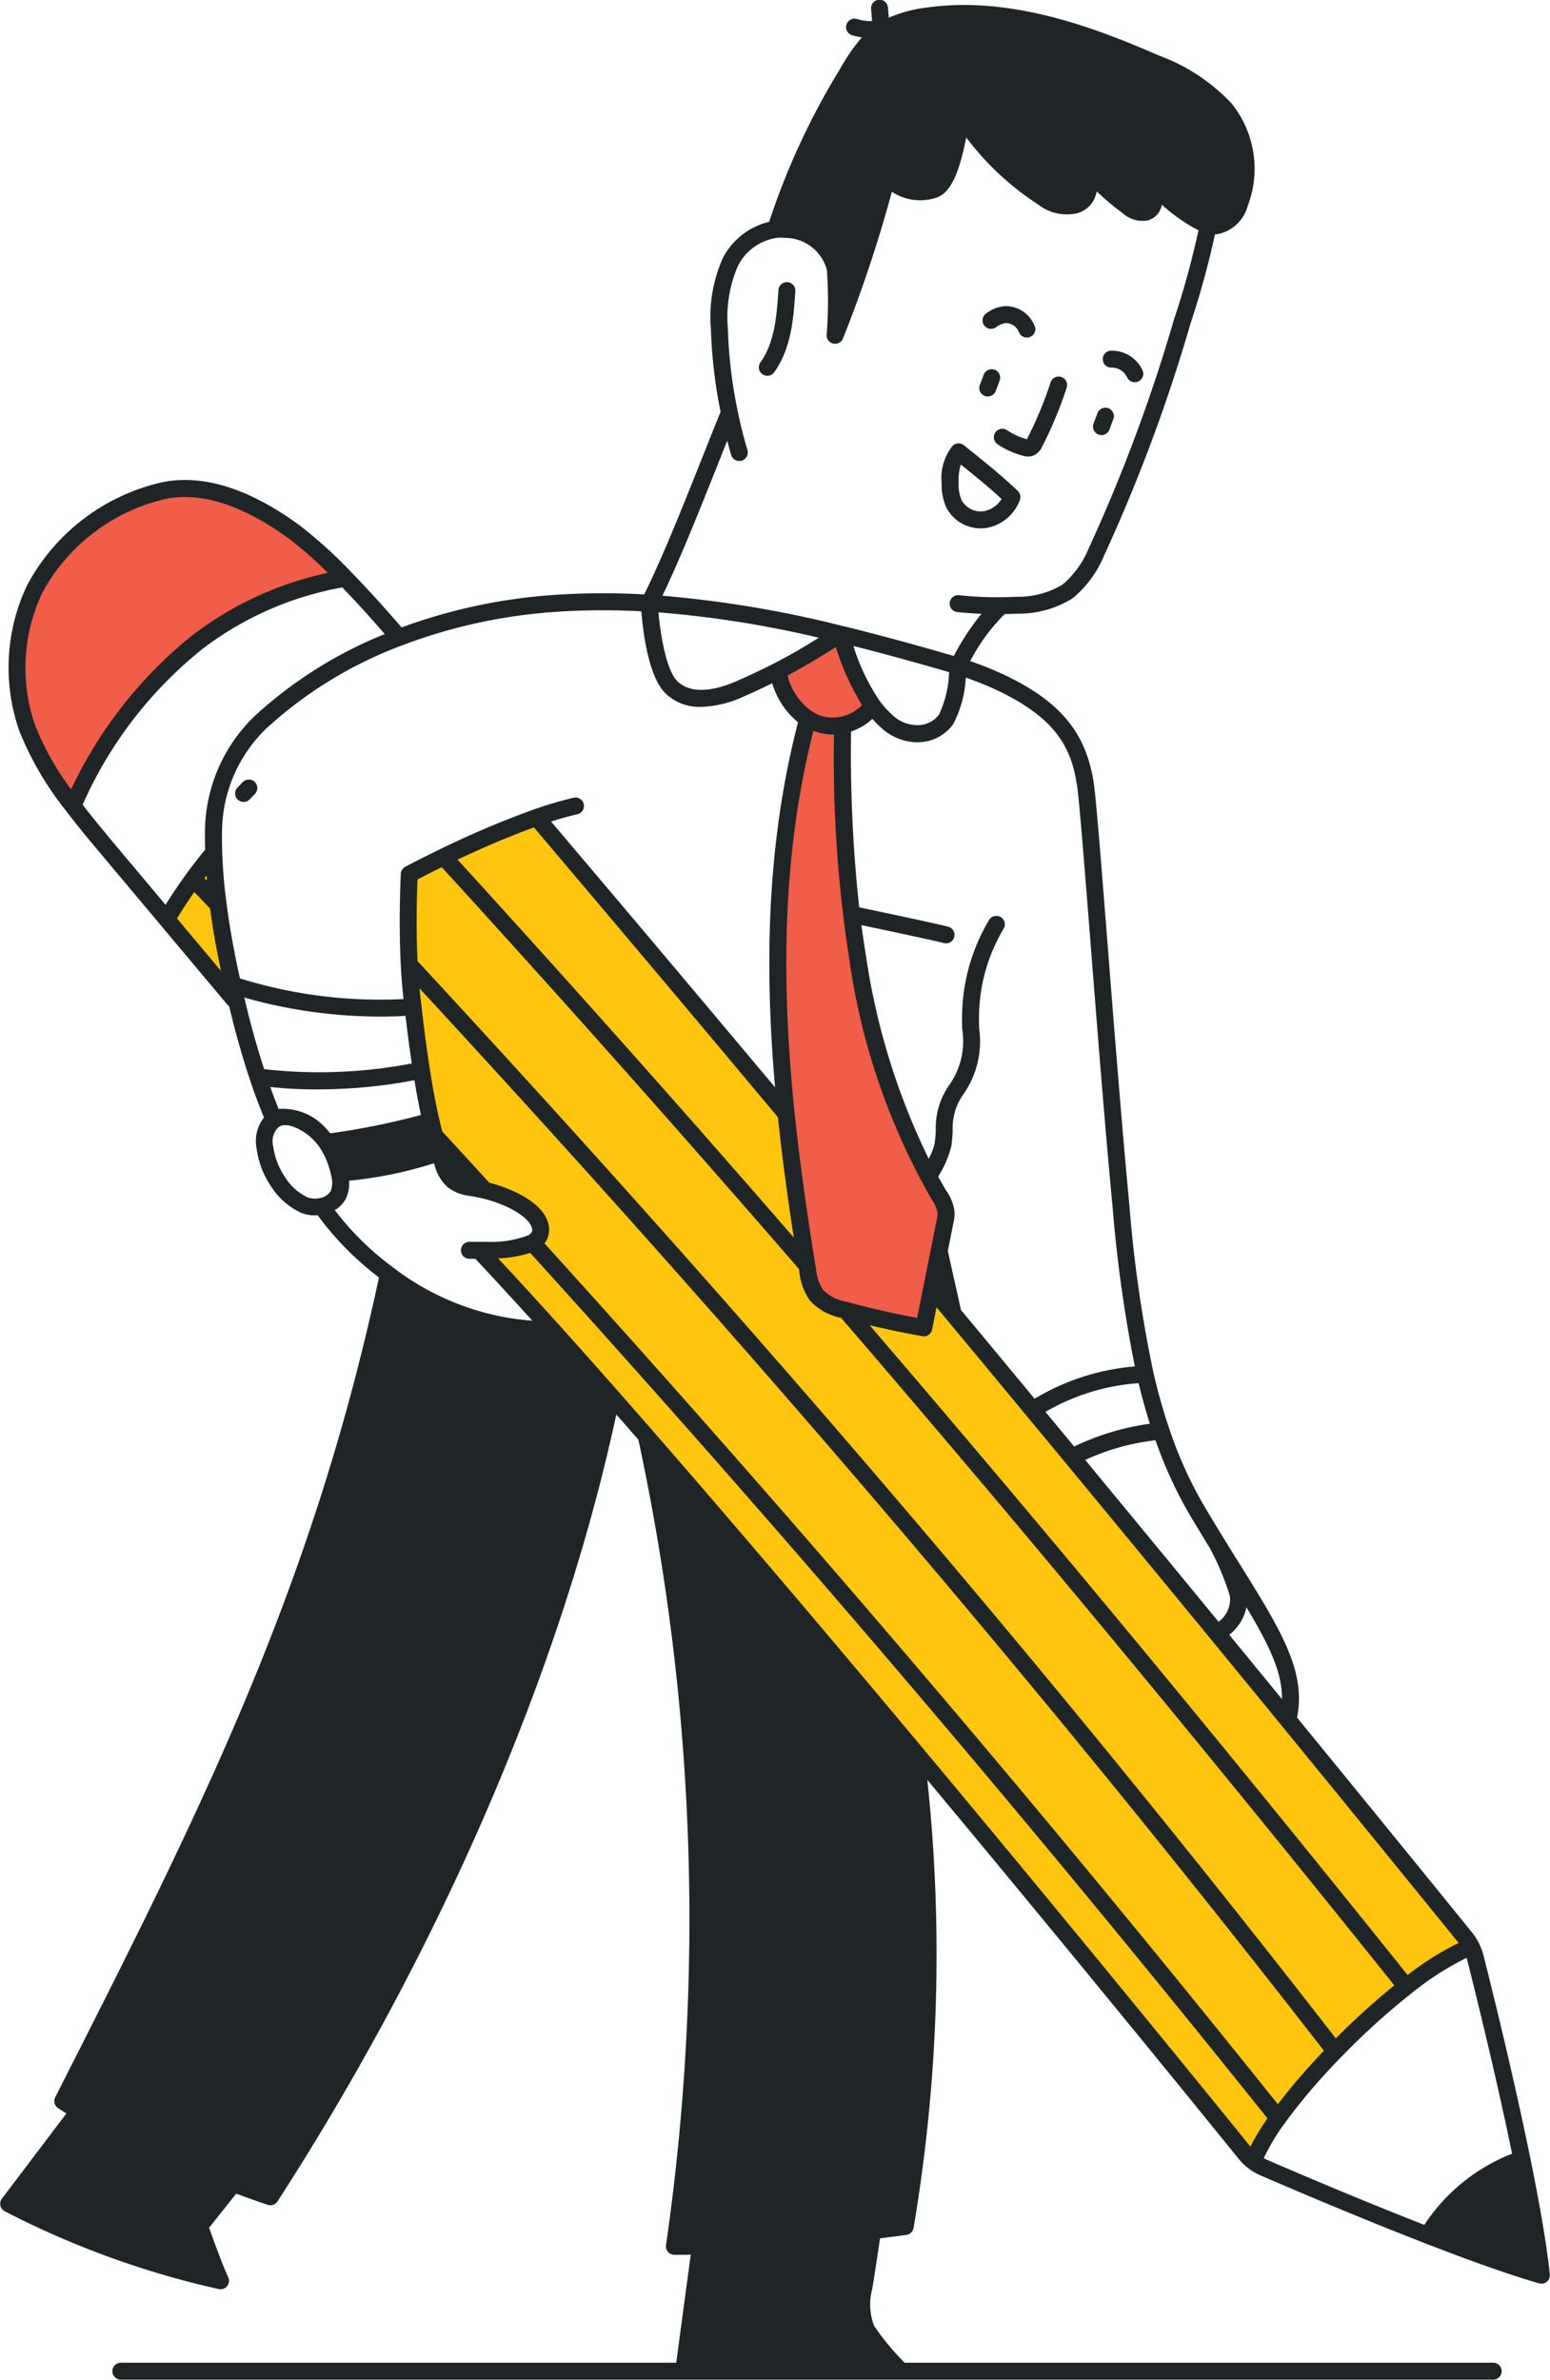 <svg xmlns="http://www.w3.org/2000/svg" width="104.549" height="160.542" viewBox="0 0 104.549 160.542">
  <g id="Illustration" transform="translate(-20.73 -46.638)">
    <path id="Path_33467" data-name="Path 33467" d="M146.282,177.984a45.158,45.158,0,0,1-5.49-16.025,89.468,89.468,0,0,1-1.02-15.686,3.437,3.437,0,0,0,2.04-1.295,18.14,18.14,0,0,1-2.191-4.84,45.223,45.223,0,0,1-4.209,2.489v0a4.838,4.838,0,0,0,2.013,3.216c-2.328,8.77-2.388,17.6-1.455,26.643.352,3.381.837,6.784,1.4,10.229.018.1.032.2.05.3a2.727,2.727,0,0,0,2.553,2.736c.009,0,.018,0,.027.009q2.6.7,5.261,1.171c.178-.892.357-1.789.535-2.681.165-.833.334-1.665.5-2.5.132-.659.261-1.317.393-1.976a2.232,2.232,0,0,0,.073-.627A2.637,2.637,0,0,0,146.282,177.984Z" transform="translate(-62.217 -50.727)" fill="#f05d48"/>
    <path id="Path_33468" data-name="Path 33468" d="M42.007,121.657a30.41,30.41,0,0,1,3.381,3.074,22.257,22.257,0,0,0-10,4.323A28.666,28.666,0,0,0,27,140.079a21.236,21.236,0,0,1-3.06-5.206,12.434,12.434,0,0,1,.485-9.4,13.294,13.294,0,0,1,8.838-6.684C36.371,118.221,39.468,119.786,42.007,121.657Z" transform="translate(-1.364 -39.08)" fill="#f05d48"/>
    <g id="Group_1536" data-name="Group 1536" transform="translate(31.892 101.781)">
      <path id="Path_33469" data-name="Path 33469" d="M48.68,175.872a34.952,34.952,0,0,1-.3-3.513c-.476.576-.933,1.162-1.372,1.766-.567.782-1.107,1.583-1.606,2.411l-.275.229q2.313,2.765,4.63,5.522l.128-.027c-.083-.325-.156-.654-.229-.979C49.261,179.5,48.913,177.688,48.68,175.872Z" transform="translate(-45.13 -169.989)" fill="#ffc50f"/>
      <path id="Path_33470" data-name="Path 33470" d="M152.2,242.719q-5.888-7.26-11.949-14.671v0q-2.388-2.916-4.8-5.856-4.851-5.9-9.762-11.848-1.311-1.592-2.635-3.179-2.717-3.287-5.448-6.569-.686-.837-1.382-1.665c-.178.892-.357,1.789-.535,2.681q-2.656-.474-5.261-1.171c-.009,0-.018,0-.027-.009a2.727,2.727,0,0,1-2.553-2.736c-.018-.1-.032-.2-.05-.3-.558-3.445-1.043-6.848-1.4-10.229-5.663-6.766-11.295-13.449-16.835-19.982a62.469,62.469,0,0,0-6.263,2.658c-1.4.677-2.324,1.171-2.324,1.171s-.16,3.042,0,6.1c.037.723.092,1.446.169,2.132.027.233.055.467.082.7.155,1.359.334,2.813.567,4.273.178,1.157.389,2.319.645,3.436.078.334.155.663.242.984.1.389.206.764.32,1.135.078.247.155.489.238.727a2.488,2.488,0,0,0,.663,1.157,2.375,2.375,0,0,0,1.176.471c.329.05.659.114.979.192,2.086.512,3.843,1.6,3.774,2.745a.97.97,0,0,1-.554.791,7.193,7.193,0,0,1-3.088.517l-.274.256c1.441,1.537,3.005,3.243,4.662,5.078q1.942,2.155,4.03,4.529,1.153,1.311,2.342,2.672v0c5.846,6.7,12.228,14.241,18.175,21.359,10.723,12.846,20.032,24.319,22.242,27.05a3.149,3.149,0,0,0,.531.517,13.292,13.292,0,0,1,1.679-2.928,41.21,41.21,0,0,1,3.843-4.506,49.284,49.284,0,0,1,4.8-4.35,17.82,17.82,0,0,1,4.392-2.694A3.668,3.668,0,0,0,152.2,242.719Z" transform="translate(-64.544 -167.178)" fill="#ffc50f"/>
    </g>
    <g id="Group_1537" data-name="Group 1537" transform="translate(20.73 46.638)">
      <path id="Path_33471" data-name="Path 33471" d="M169.492,106.411a4.587,4.587,0,0,1-1.352-.616.572.572,0,0,0-.637.95,5.714,5.714,0,0,0,1.7.774,1.372,1.372,0,0,0,.381.061.842.842,0,0,0,.278-.045,1.138,1.138,0,0,0,.654-.625,27.227,27.227,0,0,0,1.65-3.963.572.572,0,1,0-1.087-.355,26.062,26.062,0,0,1-1.576,3.788Z" transform="translate(-100.222 -76.781)" fill="#1f2526"/>
      <path id="Path_33472" data-name="Path 33472" d="M182.269,108.551a.571.571,0,0,0,.731-.345c.086-.239.176-.477.265-.711a.572.572,0,0,0-1.067-.411c-.093.242-.186.489-.275.735a.572.572,0,0,0,.345.731Z" transform="translate(-108.165 -79.234)" fill="#1f2526"/>
      <path id="Path_33473" data-name="Path 33473" d="M166.52,93.21a1.322,1.322,0,0,1,.684-.287.972.972,0,0,1,.865.6.572.572,0,0,0,1.1-.3,2.1,2.1,0,0,0-1.93-1.443,2.292,2.292,0,0,0-1.36.481.572.572,0,1,0,.637.95Z" transform="translate(-99.344 -71.129)" fill="#1f2526"/>
      <path id="Path_33474" data-name="Path 33474" d="M183.879,99.49a1.136,1.136,0,0,1,1.064.655.572.572,0,0,0,1.048-.458,2.288,2.288,0,0,0-2.166-1.34.572.572,0,0,0,.054,1.142Z" transform="translate(-108.919 -74.692)" fill="#1f2526"/>
      <path id="Path_33475" data-name="Path 33475" d="M162.214,117.752a2.52,2.52,0,0,0,.362-.026,2.942,2.942,0,0,0,2.268-1.89.572.572,0,0,0-.14-.611c-1.016-.979-2.347-2.047-3.634-3.081a.573.573,0,0,0-.775.054,3.476,3.476,0,0,0-.727,2.493,3.8,3.8,0,0,0,.331,1.689A2.623,2.623,0,0,0,162.214,117.752Zm-1.355-4.309c.977.787,1.951,1.583,2.751,2.323a1.772,1.772,0,0,1-1.2.828,1.477,1.477,0,0,1-1.49-.732,2.736,2.736,0,0,1-.207-1.188A3.675,3.675,0,0,1,160.859,113.443Z" transform="translate(-96.053 -82.11)" fill="#1f2526"/>
      <path id="Path_33476" data-name="Path 33476" d="M133.191,94.578a.572.572,0,0,0,.465-.238c1.171-1.631,1.311-3.749,1.423-5.451a.572.572,0,1,0-1.141-.075c-.109,1.638-.231,3.494-1.212,4.86a.572.572,0,0,0,.464.905Z" transform="translate(-81.434 -69.23)" fill="#1f2526"/>
      <path id="Path_33477" data-name="Path 33477" d="M123.936,192.148c-1.071-5.245-2.424-10.76-3.137-13.586a4.313,4.313,0,0,0-.321-.856,4.185,4.185,0,0,0-.484-.745c-4.152-5.12-8.007-9.853-11.78-14.464.64-3.114-1.093-5.907-3.921-10.443q-.459-.736-.959-1.543l-.006-.006c0-.007,0-.015-.008-.021-.406-.656-.826-1.35-1.268-2.088a27.618,27.618,0,0,1-2.452-5.381,38.181,38.181,0,0,1-1.073-3.8,87.683,87.683,0,0,1-1.617-11.275c-.476-4.947-1-11.6-1.461-17.463-.43-5.456-.769-9.766-.93-10.917-.487-3.437-2.227-5.575-6.007-7.38a22.2,22.2,0,0,0-2.34-.944A12.666,12.666,0,0,1,88.5,88.059c.289,0,.577-.011.867-.026a6.819,6.819,0,0,0,3.693-1.024,7.339,7.339,0,0,0,2.135-2.881,112.024,112.024,0,0,0,5.814-15.592,58.781,58.781,0,0,0,1.675-6.1c.053,0,.106.006.158,0a2.626,2.626,0,0,0,2.036-1.872,7.021,7.021,0,0,0-1.067-6.936,12.7,12.7,0,0,0-4.916-3.245c-4.658-2.043-10.169-4.024-15.727-3.227a9.215,9.215,0,0,0-2.488.675l-.054-.672a.572.572,0,1,0-1.14.092l.065.808a3.141,3.141,0,0,1-1.01-.138.572.572,0,0,0-.338,1.093,4.242,4.242,0,0,0,.661.145,12.771,12.771,0,0,0-1.479,2.143,48.836,48.836,0,0,0-4.774,10.3,4.75,4.75,0,0,0-3.133,2.463,9.739,9.739,0,0,0-.795,4.8,33.066,33.066,0,0,0,.65,5.556c-.414,1.021-.835,2.077-1.258,3.141-1.308,3.288-2.658,6.674-3.894,9.174a48.508,48.508,0,0,0-6.329.051,37.116,37.116,0,0,0-10.038,2.175c-.544-.638-1.885-2.183-3.379-3.716a30.41,30.41,0,0,0-3.451-3.135c-3.354-2.471-6.444-3.471-9.183-2.971a13.759,13.759,0,0,0-9.254,7,12.966,12.966,0,0,0-.5,9.844,21.45,21.45,0,0,0,3.14,5.351c.723.953,1.471,1.858,2.172,2.693l4.1,4.885q1.474,1.763,2.951,3.521l1.679,2a.568.568,0,0,0,.1.091c.431,1.8.887,3.418,1.39,4.917.288.877.612,1.74.955,2.58a2.574,2.574,0,0,0-.5,2.073,6.01,6.01,0,0,0,1.028,2.645,4.757,4.757,0,0,0,1.988,1.713,2.43,2.43,0,0,0,.913.168c.064,0,.128-.005.193-.01.1.135.2.271.3.4a20.436,20.436,0,0,0,3.836,3.8c-4.554,21.23-12.187,36.28-21.838,55.3a.572.572,0,0,0,.2.738c.191.124.376.241.557.353l-4.352,5.748a.572.572,0,0,0,.193.853,59.944,59.944,0,0,0,14.42,5.246.582.582,0,0,0,.13.015.572.572,0,0,0,.522-.806c-.484-1.079-1.059-2.691-1.288-3.347l1.828-2.3c1.283.48,2.089.746,2.126.758a.572.572,0,0,0,.659-.233c11.093-17.2,19.18-36.005,22.852-53.083.493.562.986,1.122,1.488,1.7a153.829,153.829,0,0,1,1.864,54.335.572.572,0,0,0,.561.652h.3c.252,0,.523,0,.807-.009l-.979,7.286H28.882a.572.572,0,0,0,0,1.144h92.563a.572.572,0,1,0,0-1.144H81.75a16.853,16.853,0,0,1-2.053-2.471,4.028,4.028,0,0,1-.126-2.535c.261-1.64.434-2.8.52-3.383,1.1-.14,1.776-.234,1.776-.234a.572.572,0,0,0,.486-.477,110.78,110.78,0,0,0,.924-30.217c10.533,12.642,19.3,23.459,21,25.565a3.7,3.7,0,0,0,.585.576l0,0c.01.008.019.018.029.025a3.638,3.638,0,0,0,.826.5c1.809.785,6.511,2.8,11.091,4.578,3.254,1.264,5.856,2.18,7.734,2.72a.564.564,0,0,0,.158.022.572.572,0,0,0,.568-.633C125.063,198.118,124.612,195.453,123.936,192.148ZM119.119,177.7a19.491,19.491,0,0,0-3.446,2.165c-12.561-15.686-24.449-30.045-36.286-43.832,1.167.277,2.355.527,3.554.741a.554.554,0,0,0,.1.009.572.572,0,0,0,.56-.46l.3-1.5c.205.248.411.493.617.743q2.73,3.279,5.448,6.569c.882,1.061,1.76,2.116,2.634,3.178q4.906,5.936,9.761,11.847,2.391,2.915,4.765,5.814c.01.016.022.031.034.046,3.826,4.676,7.734,9.474,11.944,14.665l.015.021Zm-12.2,10.878c-16.008-20.007-32.2-39.014-49.464-58.068a1.442,1.442,0,0,0,.309-.806c.1-1.626-2.074-2.773-4.037-3.289q-1.576-1.73-3.164-3.452c-.072-.273-.14-.551-.205-.832-.233-1.017-.442-2.127-.638-3.4-.241-1.507-.42-2.993-.564-4.249l-.082-.7c-.017-.15-.03-.315-.045-.472,22.741,24.616,42.712,48.077,61,71.661a42.935,42.935,0,0,0-3.106,3.608ZM34.659,105.689c.009.119.019.238.029.358l-.167-.175Zm13.422,9.474c.116.988.254,2.082.425,3.211a33.114,33.114,0,0,1-9.958.384c-.482-1.47-.922-3.048-1.34-4.828a33.7,33.7,0,0,0,9.263,1.283C47.072,115.213,47.612,115.194,48.081,115.163Zm-8.56,6.278q-.293-.727-.56-1.477a29,29,0,0,0,3.134.159,34.682,34.682,0,0,0,6.588-.619c.138.841.283,1.618.44,2.346a49.959,49.959,0,0,1-6.117,1.238,4.556,4.556,0,0,0-.306-.351A3.9,3.9,0,0,0,39.521,121.441Zm71.31,62.7c-18.54-23.906-38.806-47.684-61.936-72.668-.112-2.352-.039-4.679,0-5.514.322-.167.9-.462,1.633-.823,8.149,8.927,16.034,17.8,24.089,27.1l.023.138a4.061,4.061,0,0,0,.717,1.988,3.83,3.83,0,0,0,2.106,1.17c12.178,14.152,24.391,28.89,37.317,45.031a49.689,49.689,0,0,0-3.944,3.573Zm-54.09-81.691C62.173,108.86,67.709,115.432,73.2,122c.261,2.473.614,5.145,1.07,8.115-7.569-8.721-15.009-17.085-22.677-25.489C53.022,103.95,54.881,103.127,56.741,102.454Zm23.315-8.543a13.977,13.977,0,0,1-1.761-3.691c1.87.47,3.9,1.024,6.418,1.753l.036.011a7.329,7.329,0,0,1-.675,2.849,1.775,1.775,0,0,1-1.258.716,2.457,2.457,0,0,1-1.925-.706,6.246,6.246,0,0,1-.835-.932Zm-7.121-2.521c-.006,0-.009.009-.015.012-.833.428-1.685.829-2.6,1.226-1,.432-2.842,1-3.9-.034-.715-.7-1.132-3-1.276-4.645a71.462,71.462,0,0,1,10.813,1.712C74.872,90.34,73.908,90.891,72.935,91.391Zm4.171-1.1a17.7,17.7,0,0,0,1.77,3.924,2.9,2.9,0,0,1-1.442.776,2.651,2.651,0,0,1-.559.055,2.508,2.508,0,0,1-1.361-.407A4.1,4.1,0,0,1,73.854,92.2C74.884,91.653,75.919,91.048,77.106,90.287Zm-1.513,5.652a3.608,3.608,0,0,0,1.281.247c.038,0,.073,0,.11-.005a87.646,87.646,0,0,0,1.028,15.143,45.186,45.186,0,0,0,5.578,16.252,2.154,2.154,0,0,1,.381.889,1.824,1.824,0,0,1-.063.476l-1.317,6.6c-1.557-.292-3.093-.641-4.577-1.038a.559.559,0,0,0-.151-.041,3.051,3.051,0,0,1-1.617-.811,3.136,3.136,0,0,1-.482-1.464l-.049-.291c-.619-3.823-1.074-7.159-1.391-10.2C73.288,111.677,73.694,103.467,75.593,95.939Zm21.935,44c.232.96.484,1.868.762,2.741a17.133,17.133,0,0,0-5.108,1.536q-.964-1.169-1.936-2.336A14.514,14.514,0,0,1,97.528,139.94Zm9.676,21.319-3.559-4.342a3.206,3.206,0,0,0,1.16-1.853C106.335,157.609,107.225,159.457,107.2,161.259Zm-6.132-12.276c.44.735.858,1.424,1.262,2.079l.006.013a18.409,18.409,0,0,1,1.353,3.243,1.888,1.888,0,0,1-.772,1.718q-4.471-5.438-8.991-10.913a15.5,15.5,0,0,1,4.739-1.328A28.5,28.5,0,0,0,101.073,148.983ZM93.39,99.724c.157,1.115.512,5.625.923,10.846.462,5.872.986,12.526,1.462,17.483a93.561,93.561,0,0,0,1.5,10.76,15.576,15.576,0,0,0-6.762,2.179q-2.478-3-4.964-5.985l-.887-3.985.368-1.844a2.771,2.771,0,0,0,.086-.781,3.113,3.113,0,0,0-.556-1.435c-.189-.314-.371-.634-.551-.956a6.936,6.936,0,0,0,.89-2.056,8.975,8.975,0,0,0,.091-1.056,3.962,3.962,0,0,1,.782-2.529,6.192,6.192,0,0,0,1-4.358c-.006-.3-.012-.6-.006-.9a11.749,11.749,0,0,1,1.666-5.832.572.572,0,0,0-.981-.588,12.892,12.892,0,0,0-1.829,6.4c-.006.313,0,.629.006.946a5.123,5.123,0,0,1-.835,3.747,5.031,5.031,0,0,0-.945,3.066,8.013,8.013,0,0,1-.077.927,4.081,4.081,0,0,1-.4,1.031,46.435,46.435,0,0,1-4.225-13.66c-.117-.719-.221-1.418-.313-2.1,1.369.287,4.313.909,5.576,1.212a.556.556,0,0,0,.134.016.572.572,0,0,0,.133-1.128c-1.413-.34-4.891-1.071-5.993-1.3a97.2,97.2,0,0,1-.549-11.858,4.06,4.06,0,0,0,1.443-.855,7.12,7.12,0,0,0,.551.563,3.66,3.66,0,0,0,2.457,1.017,3.2,3.2,0,0,0,.369-.021,2.932,2.932,0,0,0,2.071-1.207,7.606,7.606,0,0,0,.848-3.136,20.866,20.866,0,0,1,2.156.874C91.993,95.112,93.019,97.112,93.39,99.724ZM69.136,77.99l.647-1.625c.084.32.168.64.262.957a.572.572,0,1,0,1.1-.326c-.258-.868-.478-1.749-.656-2.622a31.928,31.928,0,0,1-.661-5.542,8.729,8.729,0,0,1,.668-4.238,3.493,3.493,0,0,1,2.67-1.915,2.637,2.637,0,0,1,.495.007A2.917,2.917,0,0,1,76.5,64.832a27.935,27.935,0,0,1-.013,4.4.572.572,0,0,0,1.1.244,90.438,90.438,0,0,0,3.3-9.9,3.474,3.474,0,0,0,2.957.411c1.094-.324,1.62-1.91,2.061-4.077a18.852,18.852,0,0,0,4.816,4.5,3.151,3.151,0,0,0,2.645.617,1.815,1.815,0,0,0,1.167-.943,2.773,2.773,0,0,0,.173-.533A17.6,17.6,0,0,0,96.47,61.03a1.984,1.984,0,0,0,1.7.47,1.294,1.294,0,0,0,.819-.709,1.664,1.664,0,0,0,.114-.338,12,12,0,0,0,2.067,1.506c.142.083.272.149.4.209a57.4,57.4,0,0,1-1.654,6.023,111.146,111.146,0,0,1-5.75,15.432,6.4,6.4,0,0,1-1.774,2.456,5.819,5.819,0,0,1-3.086.814c-.352.018-.7.031-1.059.031a23.319,23.319,0,0,1-2.839-.138.572.572,0,0,0-.124,1.137c.556.061,1.105.1,1.65.119a16.5,16.5,0,0,0-1.868,2.845l-.037-.011c-3-.868-5.313-1.491-7.491-2.019a75.782,75.782,0,0,0-12.127-2.034C66.611,84.332,67.892,81.117,69.136,77.99Zm-11.2,9.941a47.31,47.31,0,0,1,6.053-.054c.1,1.277.459,4.386,1.627,5.533a3.306,3.306,0,0,0,2.4.911,7.247,7.247,0,0,0,2.752-.643c.717-.31,1.39-.626,2.05-.952a5.323,5.323,0,0,0,1.74,2.631c-1.879,7.279-2.379,15.157-1.549,24.629-5.048-6.025-10.12-12.044-15.108-17.928.656-.209,1.258-.378,1.794-.5a.572.572,0,0,0-.257-1.114,27.172,27.172,0,0,0-2.709.8,63,63,0,0,0-6.323,2.683c-1.389.674-2.333,1.176-2.342,1.181a.571.571,0,0,0-.3.475c0,.031-.16,3.108,0,6.162.039.777.1,1.506.172,2.169l.014.115a31.784,31.784,0,0,1-11.037-1.393c-.408-1.86-.707-3.517-.9-5.044a34.15,34.15,0,0,1-.293-3.459c-.018-.491-.022-.988-.013-1.478a9.741,9.741,0,0,1,3.06-6.943,28.022,28.022,0,0,1,9.075-5.535A35.885,35.885,0,0,1,57.938,87.932Zm-34.357-1.3A12.7,12.7,0,0,1,32,80.271c2.418-.442,5.21.489,8.3,2.766a25.075,25.075,0,0,1,2.544,2.244,22.866,22.866,0,0,0-9.181,4.245,29.32,29.32,0,0,0-8.137,10.363,18.764,18.764,0,0,1-2.417-4.3A11.8,11.8,0,0,1,23.581,86.633Zm4.65,16.67c-.623-.743-1.282-1.546-1.925-2.38a27.849,27.849,0,0,1,8.074-10.5,21.894,21.894,0,0,1,9.441-4.157c1.192,1.236,2.263,2.45,2.864,3.146a28.872,28.872,0,0,0-8.7,5.46,10.891,10.891,0,0,0-3.426,7.76c-.008.439,0,.882.012,1.321-.452.553-.869,1.089-1.262,1.629-.527.727-.99,1.415-1.411,2.093Zm4.441,5.293c.352-.582.736-1.171,1.165-1.784l1.065,1.114c.172,1.3.415,2.685.733,4.205l-.354-.423L32.672,108.6Zm7.3,17.474a4.926,4.926,0,0,1-.812-2.1,1.344,1.344,0,0,1,.358-1.3.871.871,0,0,1,.127-.071c.551-.248,1.6.286,2.238.939a3.58,3.58,0,0,1,.4.488,5.351,5.351,0,0,1,.777,1.875,1.707,1.707,0,0,1-.024,1.095,1.09,1.09,0,0,1-.736.463,1.519,1.519,0,0,1-.823-.049,3.656,3.656,0,0,1-1.5-1.335Zm3.383,2.26-.045-.061a1.929,1.929,0,0,0,.73-.734,2.238,2.238,0,0,0,.232-1.247A27.743,27.743,0,0,0,50,125.108c.02.06.039.122.059.181A2.979,2.979,0,0,0,50.9,126.7a2.888,2.888,0,0,0,1.456.6c.317.048.629.109.929.182,2.112.518,3.378,1.522,3.34,2.152,0,.061-.012.187-.271.335a7.08,7.08,0,0,1-2.8.439l-.52,0c-.216,0-.427,0-.63,0a.566.566,0,0,0-.583.572.572.572,0,0,0,.572.572l.4,0,.066.07c1.14,1.216,2.413,2.6,3.783,4.108a17.547,17.547,0,0,1-9.385-3.587,19.4,19.4,0,0,1-3.9-3.814Zm39.57,36.177c-6.858-8.209-12.964-15.384-18.147-21.327a.558.558,0,0,0-.036-.046q-1.188-1.36-2.344-2.673c-1.526-1.732-2.846-3.215-4.035-4.534q-2.19-2.426-4.036-4.406a7.51,7.51,0,0,0,2.167-.369c17.363,19.156,33.637,38.262,49.729,58.385a16.17,16.17,0,0,0-1.15,1.905c-1.987-2.455-11.249-13.878-22.148-26.935Zm23.047,27.717a14.545,14.545,0,0,1,1.43-2.378,40.452,40.452,0,0,1,3.789-4.441,48.383,48.383,0,0,1,4.74-4.3,19.69,19.69,0,0,1,3.722-2.395c.014.045.03.088.042.135.688,2.73,1.979,7.991,3.03,13.076a12.526,12.526,0,0,0-5.921,4.8c-4.424-1.727-8.876-3.637-10.621-4.394-.074-.032-.142-.071-.211-.108Z" transform="translate(-20.73 -46.638)" fill="#1f2526"/>
      <path id="Path_33478" data-name="Path 33478" d="M165.485,102.867a.549.549,0,0,0,.2.036.588.588,0,0,0,.545-.38c.09-.237.179-.474.264-.707a.572.572,0,0,0-1.074-.393c-.084.229-.172.463-.268.717a.562.562,0,0,0,.337.726Z" transform="translate(-99.063 -76.158)" fill="#1f2526"/>
      <path id="Path_33479" data-name="Path 33479" d="M55.922,161.764l-.342.356a.572.572,0,1,0,.824.793l.344-.358a.572.572,0,0,0-.826-.792Z" transform="translate(-39.551 -109.003)" fill="#1f2526"/>
    </g>
  </g>
</svg>
